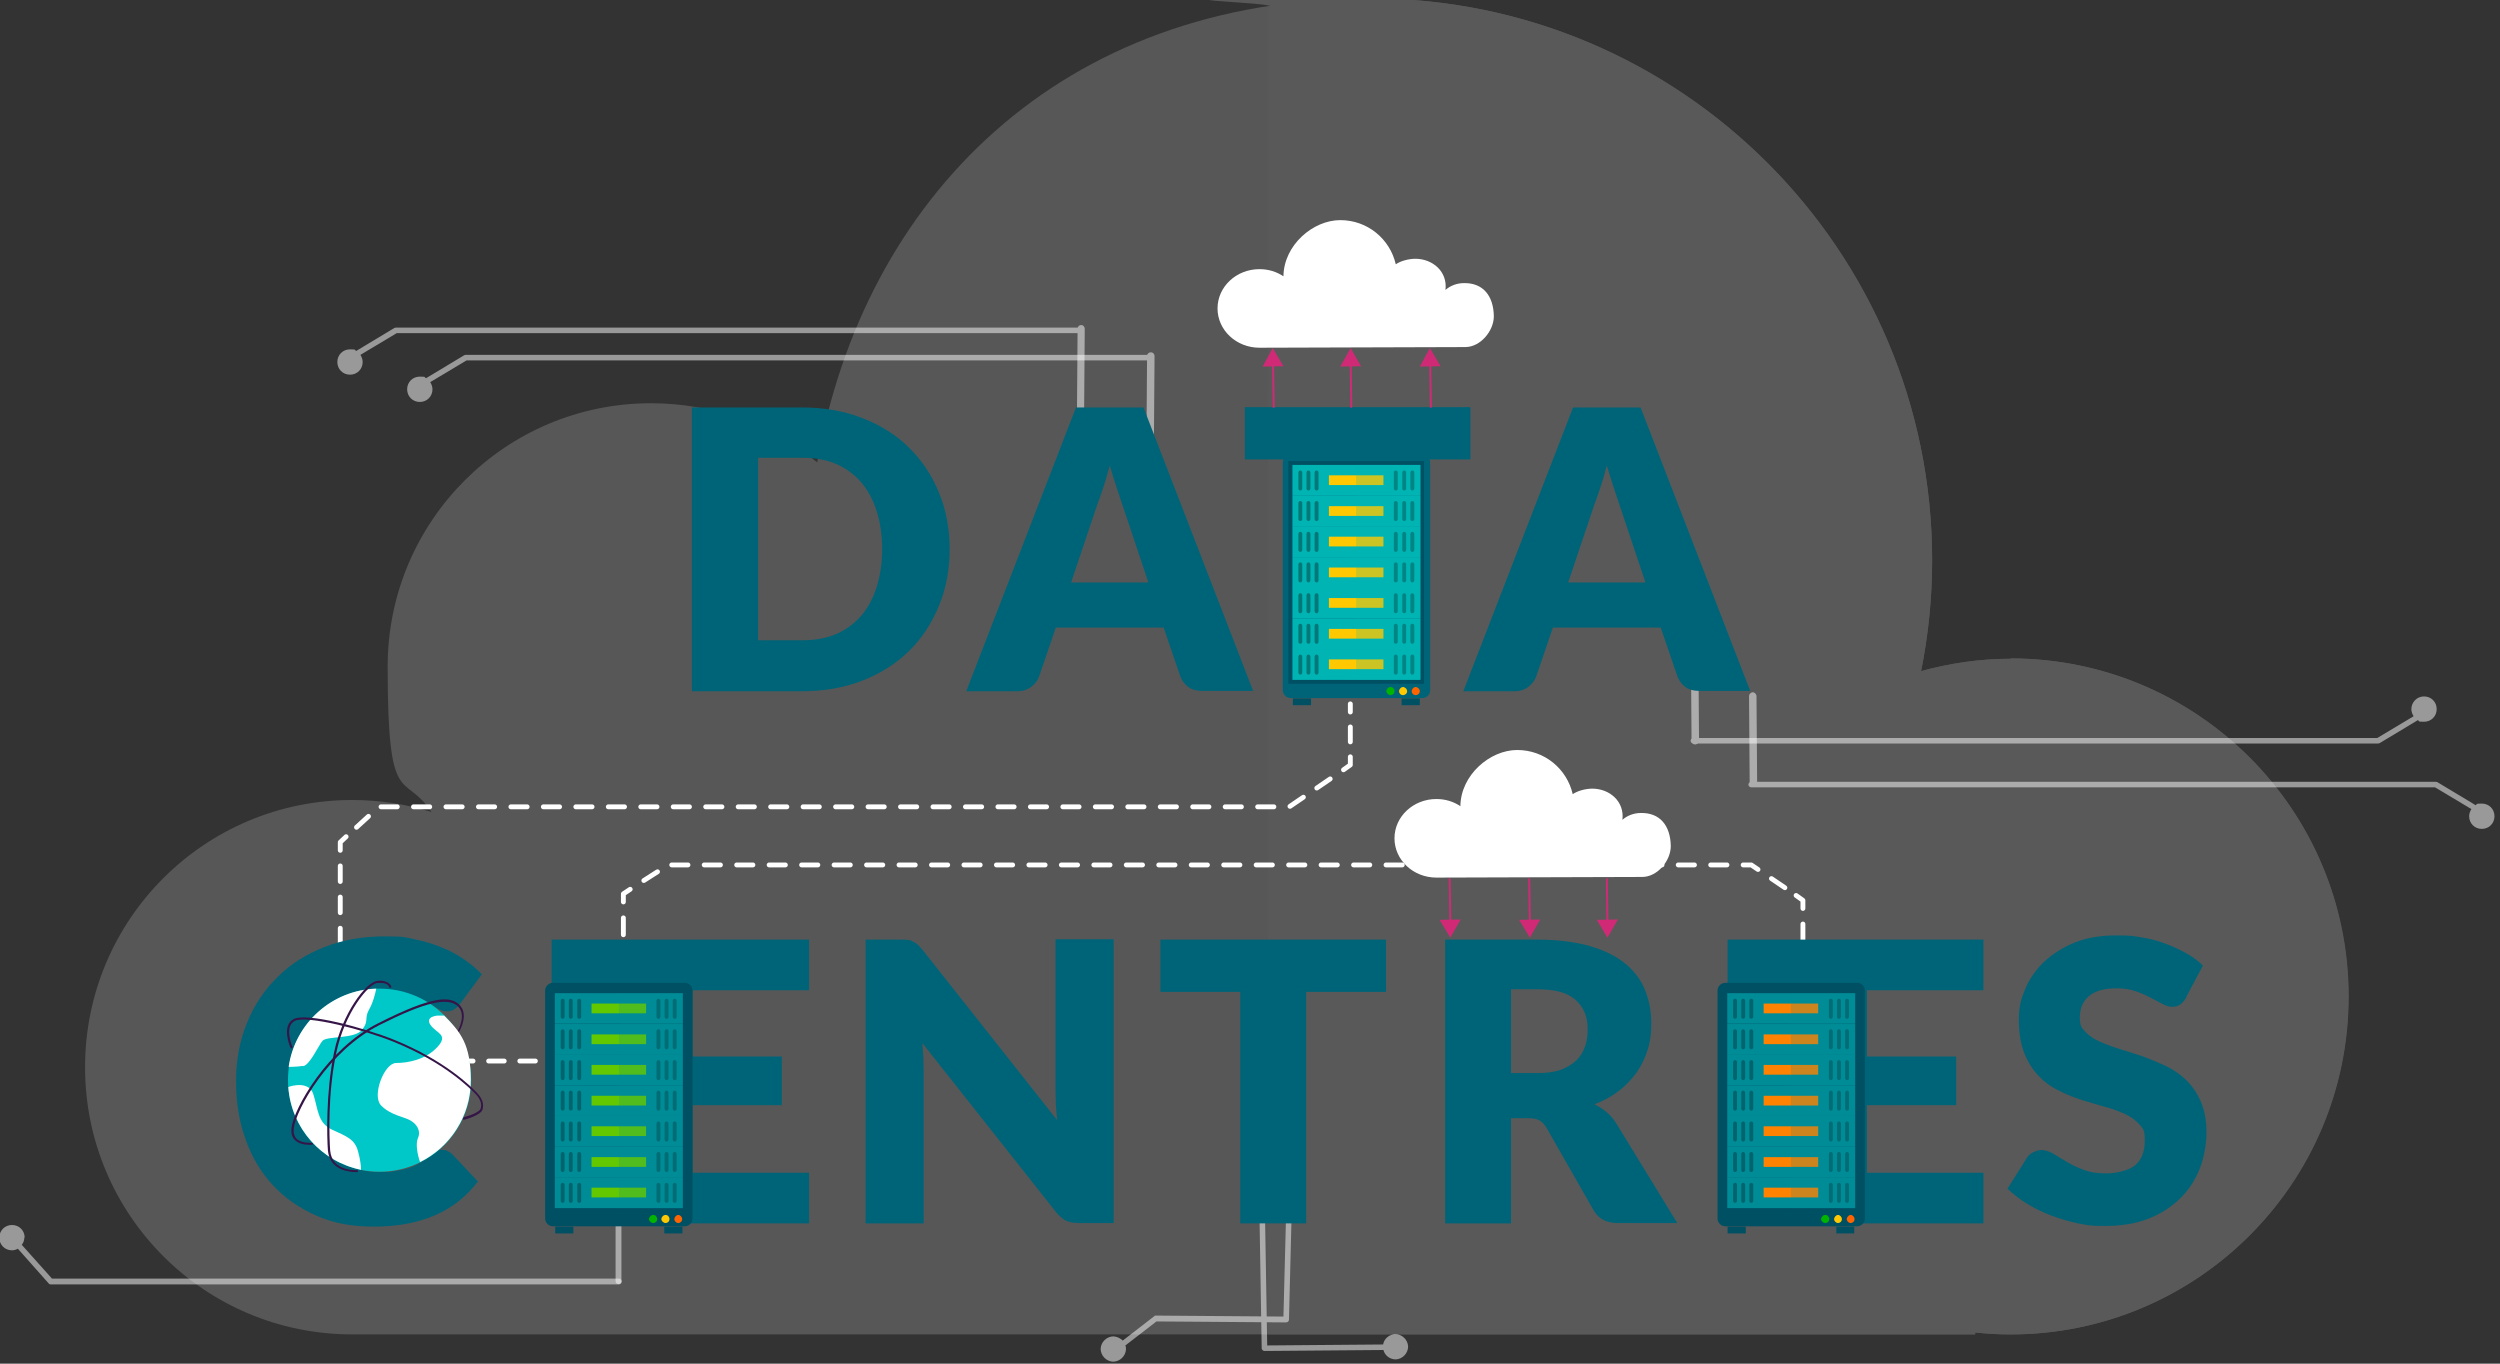 <?xml version="1.0" encoding="UTF-8"?>
<svg xmlns="http://www.w3.org/2000/svg" version="1.1" viewBox="0 0 770 420">
  <rect x="0" y="0" width="770" height="420" fill="#333333" stroke="none"/>
  <!-- Generator: Adobe Illustrator 29.3.1, SVG Export Plug-In . SVG Version: 2.1.0 Build 151)  -->
  <defs>
    <style>
      .st0 {
        stroke-dasharray: 4.6 4.6;
      }

      .st0, .st1, .st2, .st3, .st4, .st5, .st6 {
        fill: none;
        stroke: #fff;
        stroke-linecap: round;
        stroke-linejoin: round;
        stroke-width: 1.5px;
      }

      .st7, .st8 {
        mix-blend-mode: screen;
      }

      .st7, .st8, .st9 {
        opacity: .2;
      }

      .st7, .st10 {
        fill: #00b4b4;
      }

      .st11 {
        fill: #00b400;
      }

      .st12 {
        fill: #00c8c8;
      }

      .st1 {
        stroke-dasharray: 4.8 4.8;
      }

      .st13 {
        fill: #005064;
      }

      .st14 {
        fill: #e6e6e6;
      }

      .st8, .st15 {
        fill: #008c96;
      }

      .st16 {
        fill: #007878;
      }

      .st2 {
        stroke-dasharray: 5 5;
      }

      .st17 {
        fill: #ff6400;
      }

      .st18 {
        fill: #006478;
      }

      .st19 {
        isolation: isolate;
      }

      .st3 {
        stroke-dasharray: 4.8 4.8;
      }

      .st20 {
        fill: #fff;
      }

      .st21 {
        fill: #d02a76;
      }

      .st22 {
        fill: #f0f0f0;
      }

      .st23 {
        fill: #ffc800;
      }

      .st5 {
        stroke-dasharray: 5 5;
      }

      .st24 {
        opacity: .5;
      }

      .st25 {
        fill: #00646e;
      }

      .st26 {
        fill: #64c800;
      }

      .st27 {
        fill: #ff8200;
      }

      .st6 {
        stroke-dasharray: 5.2 5.2;
      }

      .st28 {
        fill: #351547;
      }
    </style>
  </defs>
  <g class="st19">
    <g id="Layer_2">
      <g class="st9">
        <path class="st14" d="M619.3,202.9c-9.6,0-18.8,1.4-27.6,3.8,2.2-11,3.4-22.4,3.4-34.1C595.1,77,517.6-.5,422-.5s-156,61.7-170.3,142.9c-14-11.4-31.8-18.2-51.2-18.2-44.8,0-81.1,36.3-81.1,81.1s5,32,13.5,44.8c-7.7-2.4-15.9-3.7-24.4-3.7-45.5,0-82.3,36.8-82.3,82.3s36.8,82.3,82.3,82.3h499.8v-.6c3.6.4,7.2.6,10.9.6,57.5,0,104.1-46.6,104.1-104.1s-46.6-104.1-104.1-104.1Z"/>
        <path class="st22" d="M619.3,202.9c-9.6,0-18.8,1.4-27.6,3.8,2.2-11,3.4-22.4,3.4-34.1C595.1,77,517.6-.5,422-.5s-21.3,1-31.5,2.9v408.6h217.9v-.6c3.6.4,7.2.6,10.9.6,57.5,0,104.1-46.6,104.1-104.1s-46.6-104.1-104.1-104.1Z"/>
      </g>
      <g>
        <g class="st24">
          <path class="st20" d="M7.5,381.1c0,.9-.3,1.7-.8,2.3l9.3,10.4h174.6c.5,0,.9.4.9.9s-.4.9-.9.9H15.6c-.2,0-.5-.1-.6-.3l-9.5-10.7c-.5.3-1.2.5-1.8.5-2.2,0-3.9-1.7-3.9-3.9s1.7-3.9,3.9-3.9,3.9,1.7,3.9,3.9Z"/>
        </g>
        <g class="st24">
          <path class="st20" d="M190.5,395.5c-.5,0-.9-.4-.9-.9v-18c0-.5.4-.9.9-.9s.9.4.9.9v18c0,.5-.4.9-.9.9Z"/>
        </g>
      </g>
      <g class="st24">
        <path class="st20" d="M520.7,228.2c0-.5.4-.9.9-.9h210.6l11.2-6.7c-.4-.6-.7-1.4-.7-2.2,0-2.1,1.7-3.9,3.9-3.9s3.9,1.7,3.9,3.9-1.7,3.9-3.9,3.9-1.3-.2-1.9-.5l-11.8,7.1c-.1,0-.3.1-.4.1h-210.9c-.5,0-.9-.4-.9-.9Z"/>
        <path class="st20" d="M522.1,229.3c-.6,0-1.1-.5-1.1-1.1l-.2-26.8c0-.6.5-1.1,1.1-1.2.6,0,1.1.5,1.2,1.1l.2,26.8c0,.6-.5,1.1-1.1,1.2h0Z"/>
      </g>
      <g class="st24">
        <path class="st20" d="M538.5,241.6c0,.5.4.9.9.9h210.6l11.2,6.7c-.4.6-.7,1.4-.7,2.2,0,2.2,1.7,3.9,3.9,3.9s3.9-1.7,3.9-3.9-1.7-3.9-3.9-3.9-1.3.2-1.9.5l-11.8-7.1c-.1,0-.3-.1-.4-.1h-210.9c-.5,0-.9.4-.9.9Z"/>
        <path class="st20" d="M540,242.3c-.6,0-1.1-.5-1.1-1.1l-.2-26.8c0-.6.5-1.1,1.1-1.2.6,0,1.1.5,1.2,1.1l.2,26.8c0,.6-.5,1.1-1.1,1.2h0Z"/>
      </g>
      <g class="st24">
        <path class="st20" d="M355.2,110.1c0,.5-.4.9-.9.9h-210.6l-11.2,6.7c.4.6.7,1.4.7,2.2,0,2.2-1.7,3.9-3.9,3.9s-3.9-1.7-3.9-3.9,1.7-3.9,3.9-3.9,1.3.2,1.9.5l11.8-7.1c.1,0,.3-.1.4-.1h210.9c.5,0,.9.4.9.9Z"/>
        <path class="st20" d="M354.2,137.6c-.6,0-1.1-.5-1.1-1.2l.2-26.8c0-.6.5-1.1,1.2-1.1.6,0,1.1.5,1.1,1.2l-.2,26.8c0,.6-.5,1.1-1.1,1.1Z"/>
      </g>
      <g class="st24">
        <path class="st20" d="M333.7,101.7c0,.5-.4.9-.9.9H122.2l-11.2,6.7c.4.6.7,1.4.7,2.2,0,2.2-1.7,3.9-3.9,3.9s-3.9-1.7-3.9-3.9,1.7-3.9,3.9-3.9,1.3.2,1.9.5l11.8-7.1c.1,0,.3-.1.4-.1h210.9c.5,0,.9.4.9.9Z"/>
        <path class="st20" d="M332.8,129.2c-.6,0-1.1-.5-1.1-1.2l.2-26.8c0-.6.5-1.1,1.1-1.1.6,0,1.1.5,1.1,1.2l-.2,26.8c0,.6-.5,1.1-1.1,1.1Z"/>
      </g>
      <g class="st24">
        <path class="st20" d="M388.6,366.3s0,0,0,0c.5,0,.8.4.9.8l.8,47.3,35.7-.3c.3-1.8,1.9-3.1,3.7-3.2,2.1,0,3.9,1.7,4,3.8,0,2.1-1.7,3.9-3.8,4-1.8,0-3.4-1.2-3.8-2.9l-36.6.3c-.5,0-.9-.4-.9-.8l-.8-48.1c0-.5.4-.9.8-.9Z"/>
        <path class="st20" d="M396.1,407.3c.5,0,.9-.4.9-.8l.8-31.7c0-.5-.4-.9-.8-.9,0,0,0,0,0,0-.5,0-.8.4-.9.8l-.8,30.8-39.3-.3c-.2,0-.4,0-.5.2l-9.7,7.5c-.7-.7-1.7-1.2-2.8-1.3-2.1,0-3.9,1.7-4,3.8,0,2.1,1.7,3.9,3.8,4,2.1,0,3.9-1.7,4-3.8,0-.4,0-.8-.2-1.2l9.6-7.4,39.8.3Z"/>
      </g>
      <g>
        <line class="st4" x1="415.9" y1="216.8" x2="415.9" y2="219.3"/>
        <line class="st0" x1="415.9" y1="223.9" x2="415.9" y2="230.8"/>
        <polyline class="st4" points="415.9 233.1 415.9 235.6 413.8 237.1"/>
        <polyline class="st5" points="409.7 239.9 397.1 248.5 116.7 248.5 108.5 256"/>
        <polyline class="st4" points="106.6 257.7 104.8 259.4 104.8 261.9"/>
        <line class="st3" x1="104.8" y1="266.7" x2="104.8" y2="321.9"/>
        <polyline class="st4" points="104.8 324.3 104.8 326.8 107.3 326.8"/>
        <line class="st1" x1="112.1" y1="326.8" x2="187.1" y2="326.8"/>
        <polyline class="st4" points="189.5 326.8 192 326.8 192 324.3"/>
        <line class="st6" x1="192" y1="319.1" x2="192" y2="280.4"/>
        <polyline class="st4" points="192 277.8 192 275.3 194.1 273.9"/>
        <polyline class="st2" points="198.3 271.2 205.8 266.4 539.4 266.4 551.2 274.4"/>
        <polyline class="st4" points="553.2 275.8 555.3 277.3 555.3 279.8"/>
        <line class="st3" x1="555.3" y1="284.6" x2="555.3" y2="339.7"/>
        <line class="st4" x1="555.3" y1="342.1" x2="555.3" y2="344.6"/>
      </g>
      <g>
        <g>
          <g>
            <path class="st18" d="M136.4,354.2c.5,0,1,0,1.4.3.5.2.9.5,1.4.9l8,8.5c-3.5,4.6-7.9,8.1-13.2,10.4-5.3,2.3-11.6,3.5-18.8,3.5s-12.6-1.1-17.8-3.4-9.7-5.4-13.4-9.4c-3.7-4-6.5-8.7-8.4-14.2-2-5.5-2.9-11.4-2.9-17.8s1.1-12.5,3.4-18c2.2-5.5,5.4-10.2,9.4-14.1,4-4,8.8-7,14.4-9.2,5.6-2.2,11.8-3.3,18.5-3.3s6.4.3,9.3.9c2.9.6,5.6,1.4,8.1,2.4,2.5,1,4.8,2.2,7,3.7,2.1,1.4,4,3,5.6,4.7l-6.8,9.2c-.4.6-1,1.1-1.6,1.5-.6.5-1.4.7-2.5.7s-1.4-.2-2-.5c-.6-.3-1.3-.7-2-1.2-.7-.5-1.5-1-2.4-1.5s-1.9-1-3.1-1.5c-1.2-.5-2.6-.8-4.1-1.2-1.6-.3-3.4-.5-5.6-.5-3.7,0-7,.7-10.1,1.9-3,1.3-5.7,3.2-7.8,5.6-2.2,2.4-3.9,5.4-5.1,8.8-1.2,3.4-1.8,7.3-1.8,11.6s.6,8.5,1.8,11.9c1.2,3.5,2.9,6.4,5,8.8,2.1,2.4,4.5,4.2,7.3,5.4,2.8,1.2,5.8,1.9,9,1.9s3.5,0,5-.3c1.5-.2,2.9-.5,4.2-.9,1.3-.4,2.5-1,3.7-1.7,1.2-.7,2.4-1.6,3.6-2.6.5-.4,1-.7,1.6-1,.6-.3,1.1-.4,1.7-.4Z"/>
            <path class="st18" d="M279.6,289.5c.6,0,1.1.2,1.6.5.5.2.9.5,1.4.9.4.4.9.9,1.5,1.6l41.5,52.5c-.2-1.7-.3-3.3-.4-4.9,0-1.6-.1-3.1-.1-4.5v-46.3h17.9v87.4h-10.6c-1.6,0-2.9-.2-4-.7-1.1-.5-2.1-1.4-3.1-2.6l-41.2-52.1c.1,1.5.2,3,.3,4.5,0,1.5.1,2.8.1,4.1v46.9h-17.9v-87.4h10.7c.9,0,1.6,0,2.2.1Z"/>
            <path class="st18" d="M426.9,289.4v16.1h-24.6v71.3h-20.3v-71.3h-24.6v-16.1h69.5Z"/>
            <path class="st18" d="M465.4,344.5v32.3h-20.3v-87.4h28.4c6.3,0,11.7.7,16.2,2s8.1,3.1,10.9,5.4c2.8,2.3,4.9,5.1,6.1,8.2,1.3,3.2,1.9,6.6,1.9,10.3s-.4,5.5-1.1,8c-.8,2.5-1.9,4.9-3.4,7s-3.3,4-5.5,5.7c-2.2,1.7-4.7,3.1-7.5,4.1,1.4.7,2.6,1.5,3.8,2.5,1.2,1,2.2,2.2,3.1,3.7l18.6,30.4h-18.4c-3.4,0-5.8-1.3-7.3-3.8l-14.5-25.4c-.6-1.1-1.4-1.9-2.2-2.4-.9-.5-2.1-.7-3.6-.7h-5.2ZM465.4,330.5h8.2c2.8,0,5.1-.3,7.1-1,1.9-.7,3.5-1.7,4.8-2.9s2.1-2.7,2.7-4.3c.6-1.7.8-3.5.8-5.4,0-3.8-1.3-6.8-3.8-9-2.5-2.2-6.4-3.2-11.6-3.2h-8.2v25.9Z"/>
            <path class="st18" d="M673.4,307.2c-.6,1-1.2,1.7-1.9,2.2s-1.5.7-2.5.7-1.9-.3-3-.9c-1.1-.6-2.3-1.2-3.6-1.9-1.3-.7-2.9-1.4-4.6-2-1.7-.6-3.7-.9-5.9-.9-3.8,0-6.6.8-8.5,2.4-1.9,1.6-2.8,3.8-2.8,6.6s.6,3.2,1.7,4.4c1.1,1.2,2.6,2.2,4.4,3,1.8.8,3.9,1.6,6.2,2.3,2.3.7,4.7,1.5,7.2,2.3,2.4.9,4.8,1.9,7.2,3,2.3,1.2,4.4,2.6,6.2,4.4,1.8,1.8,3.3,4,4.4,6.6,1.1,2.6,1.7,5.7,1.7,9.3s-.7,7.8-2.1,11.3-3.4,6.6-6.1,9.2-5.9,4.7-9.8,6.2c-3.9,1.5-8.3,2.2-13.3,2.2s-5.5-.3-8.3-.8c-2.8-.6-5.5-1.4-8.2-2.4-2.6-1-5.1-2.2-7.4-3.6-2.3-1.4-4.3-3-6.1-4.7l6-9.5c.4-.7,1.1-1.3,1.9-1.7.8-.4,1.7-.7,2.6-.7s2.4.4,3.6,1.1c1.2.8,2.6,1.6,4.1,2.5,1.5.9,3.3,1.8,5.3,2.5,2,.8,4.4,1.1,7.1,1.1s6.5-.8,8.6-2.4c2-1.6,3.1-4.2,3.1-7.7s-.6-3.7-1.7-5c-1.1-1.3-2.6-2.3-4.4-3.2-1.8-.8-3.9-1.6-6.2-2.2-2.3-.6-4.7-1.4-7.1-2.1-2.4-.8-4.8-1.7-7.1-2.9-2.3-1.1-4.4-2.6-6.2-4.5-1.8-1.9-3.3-4.2-4.4-7-1.1-2.8-1.7-6.2-1.7-10.3s.7-6.5,2-9.6c1.3-3.1,3.3-5.9,5.8-8.3,2.6-2.4,5.7-4.4,9.4-5.9,3.7-1.5,8-2.2,12.8-2.2s5.3.2,7.8.6c2.5.4,5,1,7.2,1.9,2.3.8,4.4,1.8,6.4,2.9,2,1.1,3.8,2.4,5.3,3.9l-5,9.4Z"/>
            <g>
              <path class="st18" d="M610.9,289.4v15.6h-35.9v20.4h27.5v15h-27.5v20.8h35.9v15.6h-78.8v-87.4h78.8Z"/>
              <g>
                <g>
                  <path class="st13" d="M531.4,302.7h40.6c1.3,0,2.4,1.1,2.4,2.4v70.2c0,1.3-1.1,2.4-2.4,2.4h-40.6c-1.3,0-2.4-1.1-2.4-2.4v-70.2c0-1.3,1.1-2.4,2.4-2.4Z"/>
                  <path class="st13" d="M571.3,305.9v66.2h-39.4v-66.2h39.4ZM572.5,304.7h-41.8v68.6h41.8v-68.6h0Z"/>
                  <g>
                    <rect class="st15" x="532" y="305.9" width="39.4" height="9.4"/>
                    <rect class="st27" x="543.2" y="309.1" width="16.8" height="3"/>
                    <g>
                      <path class="st25" d="M534.4,313.8c-.3,0-.6-.3-.6-.6v-5c0-.3.3-.6.6-.6s.6.3.6.6v5c0,.3-.3.6-.6.6Z"/>
                      <path class="st25" d="M536.9,313.8c-.3,0-.6-.3-.6-.6v-5c0-.3.3-.6.6-.6s.6.3.6.6v5c0,.3-.3.6-.6.6Z"/>
                      <path class="st25" d="M539.4,313.8c-.3,0-.6-.3-.6-.6v-5c0-.3.3-.6.6-.6s.6.3.6.6v5c0,.3-.3.6-.6.6Z"/>
                    </g>
                    <g>
                      <path class="st25" d="M563.9,313.8c-.3,0-.6-.3-.6-.6v-5c0-.3.3-.6.6-.6s.6.3.6.6v5c0,.3-.3.6-.6.6Z"/>
                      <path class="st25" d="M566.4,313.8c-.3,0-.6-.3-.6-.6v-5c0-.3.3-.6.6-.6s.6.3.6.6v5c0,.3-.3.6-.6.6Z"/>
                      <path class="st25" d="M568.9,313.8c-.3,0-.6-.3-.6-.6v-5c0-.3.3-.6.6-.6s.6.3.6.6v5c0,.3-.3.6-.6.6Z"/>
                    </g>
                  </g>
                  <path class="st17" d="M571.2,375.5c0,.7-.6,1.2-1.2,1.2s-1.2-.6-1.2-1.2.6-1.3,1.2-1.3,1.2.6,1.2,1.3Z"/>
                  <path class="st11" d="M563.4,375.5c0,.7-.6,1.2-1.2,1.2s-1.3-.6-1.3-1.2.6-1.3,1.3-1.3,1.2.6,1.2,1.3Z"/>
                  <path class="st23" d="M567.3,375.5c0,.7-.6,1.2-1.2,1.2s-1.2-.6-1.2-1.2.6-1.3,1.2-1.3,1.2.6,1.2,1.3Z"/>
                  <g>
                    <rect class="st15" x="532" y="315.4" width="39.4" height="9.5"/>
                    <rect class="st27" x="543.2" y="318.6" width="16.8" height="3"/>
                    <g>
                      <path class="st25" d="M534.4,323.2c-.3,0-.6-.3-.6-.6v-5c0-.3.3-.6.6-.6s.6.3.6.6v5c0,.3-.3.6-.6.6Z"/>
                      <path class="st25" d="M536.9,323.2c-.3,0-.6-.3-.6-.6v-5c0-.3.3-.6.6-.6s.6.3.6.6v5c0,.3-.3.6-.6.6Z"/>
                      <path class="st25" d="M539.4,323.2c-.3,0-.6-.3-.6-.6v-5c0-.3.3-.6.6-.6s.6.3.6.6v5c0,.3-.3.6-.6.6Z"/>
                    </g>
                    <g>
                      <path class="st25" d="M563.9,323.2c-.3,0-.6-.3-.6-.6v-5c0-.3.3-.6.6-.6s.6.3.6.6v5c0,.3-.3.6-.6.6Z"/>
                      <path class="st25" d="M566.4,323.2c-.3,0-.6-.3-.6-.6v-5c0-.3.3-.6.6-.6s.6.3.6.6v5c0,.3-.3.6-.6.6Z"/>
                      <path class="st25" d="M568.9,323.2c-.3,0-.6-.3-.6-.6v-5c0-.3.3-.6.6-.6s.6.3.6.6v5c0,.3-.3.6-.6.6Z"/>
                    </g>
                  </g>
                  <g>
                    <rect class="st15" x="532" y="324.8" width="39.4" height="9.5"/>
                    <rect class="st27" x="543.2" y="328" width="16.8" height="3"/>
                    <g>
                      <path class="st25" d="M534.4,332.7c-.3,0-.6-.3-.6-.6v-5c0-.3.3-.6.6-.6s.6.3.6.6v5c0,.3-.3.6-.6.6Z"/>
                      <path class="st25" d="M536.9,332.7c-.3,0-.6-.3-.6-.6v-5c0-.3.3-.6.6-.6s.6.3.6.6v5c0,.3-.3.6-.6.6Z"/>
                      <path class="st25" d="M539.4,332.7c-.3,0-.6-.3-.6-.6v-5c0-.3.3-.6.6-.6s.6.3.6.6v5c0,.3-.3.6-.6.6Z"/>
                    </g>
                    <g>
                      <path class="st25" d="M563.9,332.7c-.3,0-.6-.3-.6-.6v-5c0-.3.3-.6.6-.6s.6.3.6.6v5c0,.3-.3.6-.6.6Z"/>
                      <path class="st25" d="M566.4,332.7c-.3,0-.6-.3-.6-.6v-5c0-.3.3-.6.6-.6s.6.3.6.6v5c0,.3-.3.6-.6.6Z"/>
                      <path class="st25" d="M568.9,332.7c-.3,0-.6-.3-.6-.6v-5c0-.3.3-.6.6-.6s.6.3.6.6v5c0,.3-.3.6-.6.6Z"/>
                    </g>
                  </g>
                  <g>
                    <rect class="st15" x="532" y="334.3" width="39.4" height="9.4"/>
                    <rect class="st27" x="543.2" y="337.5" width="16.8" height="3"/>
                    <g>
                      <path class="st25" d="M534.4,342.1c-.3,0-.6-.3-.6-.6v-5c0-.3.3-.6.6-.6s.6.3.6.6v5c0,.3-.3.6-.6.6Z"/>
                      <path class="st25" d="M536.9,342.1c-.3,0-.6-.3-.6-.6v-5c0-.3.3-.6.6-.6s.6.3.6.6v5c0,.3-.3.6-.6.6Z"/>
                      <path class="st25" d="M539.4,342.1c-.3,0-.6-.3-.6-.6v-5c0-.3.3-.6.6-.6s.6.3.6.6v5c0,.3-.3.6-.6.6Z"/>
                    </g>
                    <g>
                      <path class="st25" d="M563.9,342.1c-.3,0-.6-.3-.6-.6v-5c0-.3.3-.6.6-.6s.6.3.6.6v5c0,.3-.3.6-.6.6Z"/>
                      <path class="st25" d="M566.4,342.1c-.3,0-.6-.3-.6-.6v-5c0-.3.3-.6.6-.6s.6.3.6.6v5c0,.3-.3.6-.6.6Z"/>
                      <path class="st25" d="M568.9,342.1c-.3,0-.6-.3-.6-.6v-5c0-.3.3-.6.6-.6s.6.3.6.6v5c0,.3-.3.6-.6.6Z"/>
                    </g>
                  </g>
                  <g>
                    <rect class="st15" x="532" y="343.7" width="39.4" height="9.5"/>
                    <rect class="st27" x="543.2" y="346.9" width="16.8" height="3"/>
                    <g>
                      <path class="st25" d="M534.4,351.6c-.3,0-.6-.3-.6-.6v-5c0-.3.3-.6.6-.6s.6.3.6.6v5c0,.3-.3.6-.6.6Z"/>
                      <path class="st25" d="M536.9,351.6c-.3,0-.6-.3-.6-.6v-5c0-.3.3-.6.6-.6s.6.3.6.6v5c0,.3-.3.6-.6.6Z"/>
                      <path class="st25" d="M539.4,351.6c-.3,0-.6-.3-.6-.6v-5c0-.3.3-.6.6-.6s.6.3.6.6v5c0,.3-.3.6-.6.6Z"/>
                    </g>
                    <g>
                      <path class="st25" d="M563.9,351.6c-.3,0-.6-.3-.6-.6v-5c0-.3.3-.6.6-.6s.6.3.6.6v5c0,.3-.3.6-.6.6Z"/>
                      <path class="st25" d="M566.4,351.6c-.3,0-.6-.3-.6-.6v-5c0-.3.3-.6.6-.6s.6.3.6.6v5c0,.3-.3.6-.6.6Z"/>
                      <path class="st25" d="M568.9,351.6c-.3,0-.6-.3-.6-.6v-5c0-.3.3-.6.6-.6s.6.3.6.6v5c0,.3-.3.6-.6.6Z"/>
                    </g>
                  </g>
                  <g>
                    <rect class="st15" x="532" y="353.2" width="39.4" height="9.5"/>
                    <rect class="st27" x="543.2" y="356.4" width="16.8" height="3"/>
                    <g>
                      <path class="st25" d="M534.4,361c-.3,0-.6-.3-.6-.6v-5c0-.3.3-.6.6-.6s.6.3.6.6v5c0,.3-.3.6-.6.6Z"/>
                      <path class="st25" d="M536.9,361c-.3,0-.6-.3-.6-.6v-5c0-.3.3-.6.6-.6s.6.3.6.6v5c0,.3-.3.6-.6.6Z"/>
                      <path class="st25" d="M539.4,361c-.3,0-.6-.3-.6-.6v-5c0-.3.3-.6.6-.6s.6.3.6.6v5c0,.3-.3.6-.6.6Z"/>
                    </g>
                    <g>
                      <path class="st25" d="M563.9,361c-.3,0-.6-.3-.6-.6v-5c0-.3.3-.6.6-.6s.6.3.6.6v5c0,.3-.3.6-.6.6Z"/>
                      <path class="st25" d="M566.4,361c-.3,0-.6-.3-.6-.6v-5c0-.3.3-.6.6-.6s.6.3.6.6v5c0,.3-.3.6-.6.6Z"/>
                      <path class="st25" d="M568.9,361c-.3,0-.6-.3-.6-.6v-5c0-.3.3-.6.6-.6s.6.3.6.6v5c0,.3-.3.6-.6.6Z"/>
                    </g>
                  </g>
                  <g>
                    <rect class="st15" x="532" y="362.6" width="39.4" height="9.5"/>
                    <rect class="st27" x="543.2" y="365.8" width="16.8" height="3"/>
                    <g>
                      <path class="st25" d="M534.4,370.5c-.3,0-.6-.3-.6-.6v-5c0-.3.3-.6.6-.6s.6.3.6.6v5c0,.3-.3.6-.6.6Z"/>
                      <path class="st25" d="M536.9,370.5c-.3,0-.6-.3-.6-.6v-5c0-.3.3-.6.6-.6s.6.3.6.6v5c0,.3-.3.6-.6.6Z"/>
                      <path class="st25" d="M539.4,370.5c-.3,0-.6-.3-.6-.6v-5c0-.3.3-.6.6-.6s.6.3.6.6v5c0,.3-.3.6-.6.6Z"/>
                    </g>
                    <g>
                      <path class="st25" d="M563.9,370.5c-.3,0-.6-.3-.6-.6v-5c0-.3.3-.6.6-.6s.6.3.6.6v5c0,.3-.3.6-.6.6Z"/>
                      <path class="st25" d="M566.4,370.5c-.3,0-.6-.3-.6-.6v-5c0-.3.3-.6.6-.6s.6.3.6.6v5c0,.3-.3.6-.6.6Z"/>
                      <path class="st25" d="M568.9,370.5c-.3,0-.6-.3-.6-.6v-5c0-.3.3-.6.6-.6s.6.3.6.6v5c0,.3-.3.6-.6.6Z"/>
                    </g>
                  </g>
                  <rect class="st8" x="551.6" y="305.9" width="19.7" height="66.2"/>
                </g>
                <rect class="st13" x="532.1" y="377.8" width="5.6" height="2.1"/>
                <rect class="st13" x="565.6" y="377.8" width="5.5" height="2.1"/>
              </g>
            </g>
            <g>
              <path class="st18" d="M249.2,289.4v15.6h-35.9v20.4h27.5v15h-27.5v20.8h35.9v15.6h-79.3v-87.4h79.3Z"/>
              <g>
                <g>
                  <path class="st13" d="M170.3,302.7h40.6c1.3,0,2.4,1.1,2.4,2.4v70.2c0,1.3-1.1,2.4-2.4,2.4h-40.6c-1.3,0-2.4-1.1-2.4-2.4v-70.2c0-1.3,1.1-2.4,2.4-2.4Z"/>
                  <path class="st13" d="M210.2,305.9v66.2h-39.4v-66.2h39.4ZM211.5,304.7h-41.8v68.6h41.8v-68.6h0Z"/>
                  <g>
                    <rect class="st15" x="170.9" y="305.9" width="39.4" height="9.4"/>
                    <rect class="st26" x="182.2" y="309.1" width="16.8" height="3"/>
                    <g>
                      <path class="st25" d="M173.3,313.8c-.3,0-.6-.3-.6-.6v-5c0-.3.3-.6.6-.6s.6.3.6.6v5c0,.3-.3.6-.6.6Z"/>
                      <path class="st25" d="M175.8,313.8c-.3,0-.6-.3-.6-.6v-5c0-.3.3-.6.6-.6s.6.3.6.6v5c0,.3-.3.6-.6.6Z"/>
                      <path class="st25" d="M178.4,313.8c-.3,0-.6-.3-.6-.6v-5c0-.3.3-.6.6-.6s.6.3.6.6v5c0,.3-.3.6-.6.6Z"/>
                    </g>
                    <g>
                      <path class="st25" d="M202.8,313.8c-.3,0-.6-.3-.6-.6v-5c0-.3.3-.6.6-.6s.6.3.6.6v5c0,.3-.3.6-.6.6Z"/>
                      <path class="st25" d="M205.3,313.8c-.3,0-.6-.3-.6-.6v-5c0-.3.3-.6.6-.6s.6.3.6.6v5c0,.3-.3.6-.6.6Z"/>
                      <path class="st25" d="M207.8,313.8c-.3,0-.6-.3-.6-.6v-5c0-.3.3-.6.6-.6s.6.3.6.6v5c0,.3-.3.6-.6.6Z"/>
                    </g>
                  </g>
                  <path class="st17" d="M210.1,375.5c0,.7-.6,1.2-1.2,1.2s-1.2-.6-1.2-1.2.6-1.3,1.2-1.3,1.2.6,1.2,1.3Z"/>
                  <path class="st11" d="M202.4,375.5c0,.7-.6,1.2-1.2,1.2s-1.3-.6-1.3-1.2.6-1.3,1.3-1.3,1.2.6,1.2,1.3Z"/>
                  <path class="st23" d="M206.2,375.5c0,.7-.6,1.2-1.2,1.2s-1.3-.6-1.3-1.2.6-1.3,1.3-1.3,1.2.6,1.2,1.3Z"/>
                  <g>
                    <rect class="st15" x="170.9" y="315.4" width="39.4" height="9.5"/>
                    <rect class="st26" x="182.2" y="318.6" width="16.8" height="3"/>
                    <g>
                      <path class="st25" d="M173.3,323.2c-.3,0-.6-.3-.6-.6v-5c0-.3.3-.6.6-.6s.6.3.6.6v5c0,.3-.3.6-.6.6Z"/>
                      <path class="st25" d="M175.8,323.2c-.3,0-.6-.3-.6-.6v-5c0-.3.3-.6.6-.6s.6.3.6.6v5c0,.3-.3.6-.6.6Z"/>
                      <path class="st25" d="M178.4,323.2c-.3,0-.6-.3-.6-.6v-5c0-.3.3-.6.6-.6s.6.3.6.6v5c0,.3-.3.6-.6.6Z"/>
                    </g>
                    <g>
                      <path class="st25" d="M202.8,323.2c-.3,0-.6-.3-.6-.6v-5c0-.3.3-.6.6-.6s.6.3.6.6v5c0,.3-.3.6-.6.6Z"/>
                      <path class="st25" d="M205.3,323.2c-.3,0-.6-.3-.6-.6v-5c0-.3.3-.6.6-.6s.6.3.6.6v5c0,.3-.3.6-.6.6Z"/>
                      <path class="st25" d="M207.8,323.2c-.3,0-.6-.3-.6-.6v-5c0-.3.3-.6.6-.6s.6.3.6.6v5c0,.3-.3.6-.6.6Z"/>
                    </g>
                  </g>
                  <g>
                    <rect class="st15" x="170.9" y="324.8" width="39.4" height="9.5"/>
                    <rect class="st26" x="182.2" y="328" width="16.8" height="3"/>
                    <g>
                      <path class="st25" d="M173.3,332.7c-.3,0-.6-.3-.6-.6v-5c0-.3.3-.6.6-.6s.6.3.6.6v5c0,.3-.3.6-.6.6Z"/>
                      <path class="st25" d="M175.8,332.7c-.3,0-.6-.3-.6-.6v-5c0-.3.3-.6.6-.6s.6.3.6.6v5c0,.3-.3.6-.6.6Z"/>
                      <path class="st25" d="M178.4,332.7c-.3,0-.6-.3-.6-.6v-5c0-.3.3-.6.6-.6s.6.3.6.6v5c0,.3-.3.6-.6.6Z"/>
                    </g>
                    <g>
                      <path class="st25" d="M202.8,332.7c-.3,0-.6-.3-.6-.6v-5c0-.3.3-.6.6-.6s.6.3.6.6v5c0,.3-.3.6-.6.6Z"/>
                      <path class="st25" d="M205.3,332.7c-.3,0-.6-.3-.6-.6v-5c0-.3.3-.6.6-.6s.6.3.6.6v5c0,.3-.3.6-.6.6Z"/>
                      <path class="st25" d="M207.8,332.7c-.3,0-.6-.3-.6-.6v-5c0-.3.3-.6.6-.6s.6.3.6.6v5c0,.3-.3.6-.6.6Z"/>
                    </g>
                  </g>
                  <g>
                    <rect class="st15" x="170.9" y="334.3" width="39.4" height="9.4"/>
                    <rect class="st26" x="182.2" y="337.5" width="16.8" height="3"/>
                    <g>
                      <path class="st25" d="M173.3,342.1c-.3,0-.6-.3-.6-.6v-5c0-.3.3-.6.6-.6s.6.3.6.6v5c0,.3-.3.6-.6.6Z"/>
                      <path class="st25" d="M175.8,342.1c-.3,0-.6-.3-.6-.6v-5c0-.3.3-.6.6-.6s.6.3.6.6v5c0,.3-.3.6-.6.6Z"/>
                      <path class="st25" d="M178.4,342.1c-.3,0-.6-.3-.6-.6v-5c0-.3.3-.6.6-.6s.6.3.6.6v5c0,.3-.3.6-.6.6Z"/>
                    </g>
                    <g>
                      <path class="st25" d="M202.8,342.1c-.3,0-.6-.3-.6-.6v-5c0-.3.3-.6.6-.6s.6.3.6.6v5c0,.3-.3.6-.6.6Z"/>
                      <path class="st25" d="M205.3,342.1c-.3,0-.6-.3-.6-.6v-5c0-.3.3-.6.6-.6s.6.3.6.6v5c0,.3-.3.6-.6.6Z"/>
                      <path class="st25" d="M207.8,342.1c-.3,0-.6-.3-.6-.6v-5c0-.3.3-.6.6-.6s.6.3.6.6v5c0,.3-.3.6-.6.6Z"/>
                    </g>
                  </g>
                  <g>
                    <rect class="st15" x="170.9" y="343.7" width="39.4" height="9.5"/>
                    <rect class="st26" x="182.2" y="346.9" width="16.8" height="3"/>
                    <g>
                      <path class="st25" d="M173.3,351.6c-.3,0-.6-.3-.6-.6v-5c0-.3.3-.6.6-.6s.6.3.6.6v5c0,.3-.3.6-.6.6Z"/>
                      <path class="st25" d="M175.8,351.6c-.3,0-.6-.3-.6-.6v-5c0-.3.3-.6.6-.6s.6.3.6.6v5c0,.3-.3.6-.6.6Z"/>
                      <path class="st25" d="M178.4,351.6c-.3,0-.6-.3-.6-.6v-5c0-.3.3-.6.6-.6s.6.3.6.6v5c0,.3-.3.6-.6.6Z"/>
                    </g>
                    <g>
                      <path class="st25" d="M202.8,351.6c-.3,0-.6-.3-.6-.6v-5c0-.3.3-.6.6-.6s.6.3.6.6v5c0,.3-.3.6-.6.6Z"/>
                      <path class="st25" d="M205.3,351.6c-.3,0-.6-.3-.6-.6v-5c0-.3.3-.6.6-.6s.6.3.6.6v5c0,.3-.3.6-.6.6Z"/>
                      <path class="st25" d="M207.8,351.6c-.3,0-.6-.3-.6-.6v-5c0-.3.3-.6.6-.6s.6.3.6.6v5c0,.3-.3.6-.6.6Z"/>
                    </g>
                  </g>
                  <g>
                    <rect class="st15" x="170.9" y="353.2" width="39.4" height="9.5"/>
                    <rect class="st26" x="182.2" y="356.4" width="16.8" height="3"/>
                    <g>
                      <path class="st25" d="M173.3,361c-.3,0-.6-.3-.6-.6v-5c0-.3.3-.6.6-.6s.6.3.6.6v5c0,.3-.3.6-.6.6Z"/>
                      <path class="st25" d="M175.8,361c-.3,0-.6-.3-.6-.6v-5c0-.3.3-.6.6-.6s.6.3.6.6v5c0,.3-.3.6-.6.6Z"/>
                      <path class="st25" d="M178.4,361c-.3,0-.6-.3-.6-.6v-5c0-.3.3-.6.6-.6s.6.3.6.6v5c0,.3-.3.6-.6.6Z"/>
                    </g>
                    <g>
                      <path class="st25" d="M202.8,361c-.3,0-.6-.3-.6-.6v-5c0-.3.3-.6.6-.6s.6.3.6.6v5c0,.3-.3.6-.6.6Z"/>
                      <path class="st25" d="M205.3,361c-.3,0-.6-.3-.6-.6v-5c0-.3.3-.6.6-.6s.6.3.6.6v5c0,.3-.3.6-.6.6Z"/>
                      <path class="st25" d="M207.8,361c-.3,0-.6-.3-.6-.6v-5c0-.3.3-.6.6-.6s.6.3.6.6v5c0,.3-.3.6-.6.6Z"/>
                    </g>
                  </g>
                  <g>
                    <rect class="st15" x="170.9" y="362.6" width="39.4" height="9.5"/>
                    <rect class="st26" x="182.2" y="365.8" width="16.8" height="3"/>
                    <g>
                      <path class="st25" d="M173.3,370.5c-.3,0-.6-.3-.6-.6v-5c0-.3.3-.6.6-.6s.6.3.6.6v5c0,.3-.3.6-.6.6Z"/>
                      <path class="st25" d="M175.8,370.5c-.3,0-.6-.3-.6-.6v-5c0-.3.3-.6.6-.6s.6.3.6.6v5c0,.3-.3.6-.6.6Z"/>
                      <path class="st25" d="M178.4,370.5c-.3,0-.6-.3-.6-.6v-5c0-.3.3-.6.6-.6s.6.3.6.6v5c0,.3-.3.6-.6.6Z"/>
                    </g>
                    <g>
                      <path class="st25" d="M202.8,370.5c-.3,0-.6-.3-.6-.6v-5c0-.3.3-.6.6-.6s.6.3.6.6v5c0,.3-.3.6-.6.6Z"/>
                      <path class="st25" d="M205.3,370.5c-.3,0-.6-.3-.6-.6v-5c0-.3.3-.6.6-.6s.6.3.6.6v5c0,.3-.3.6-.6.6Z"/>
                      <path class="st25" d="M207.8,370.5c-.3,0-.6-.3-.6-.6v-5c0-.3.3-.6.6-.6s.6.3.6.6v5c0,.3-.3.6-.6.6Z"/>
                    </g>
                  </g>
                  <rect class="st8" x="190.6" y="305.9" width="19.7" height="66.2"/>
                </g>
                <rect class="st13" x="171" y="377.8" width="5.6" height="2.1"/>
                <rect class="st13" x="204.6" y="377.8" width="5.6" height="2.1"/>
              </g>
            </g>
          </g>
          <g>
            <path class="st18" d="M292.5,169.1c0,6.3-1.1,12.2-3.3,17.5-2.2,5.3-5.2,10-9.2,13.9s-8.7,6.9-14.3,9.1c-5.6,2.2-11.8,3.3-18.6,3.3h-34v-87.4h34c6.8,0,13,1.1,18.6,3.3,5.6,2.2,10.4,5.2,14.3,9.1,4,3.9,7,8.5,9.2,13.8,2.2,5.3,3.3,11.2,3.3,17.4ZM271.7,169.1c0-4.3-.6-8.2-1.7-11.7-1.1-3.5-2.7-6.4-4.8-8.9-2.1-2.4-4.7-4.3-7.7-5.6-3-1.3-6.5-1.9-10.4-1.9h-13.6v56.2h13.6c3.9,0,7.3-.6,10.4-1.9,3-1.3,5.6-3.2,7.7-5.6,2.1-2.4,3.7-5.4,4.8-8.9,1.1-3.5,1.7-7.4,1.7-11.8Z"/>
            <path class="st18" d="M386,212.8h-15.7c-1.8,0-3.2-.4-4.3-1.2-1.1-.8-1.9-1.9-2.4-3.1l-5.2-15.2h-33.2l-5.2,15.2c-.4,1.1-1.2,2.1-2.3,3-1.2.9-2.6,1.4-4.3,1.4h-15.8l33.8-87.4h20.8l33.8,87.4ZM329.8,179.4h23.9l-8-23.9c-.5-1.5-1.1-3.3-1.8-5.4-.7-2.1-1.4-4.3-2.1-6.7-.6,2.4-1.3,4.7-2,6.8-.7,2.1-1.3,3.9-1.9,5.4l-8,23.8Z"/>
            <path class="st18" d="M539.1,212.8h-15.7c-1.8,0-3.2-.4-4.3-1.2-1.1-.8-1.9-1.9-2.4-3.1l-5.2-15.2h-33.2l-5.2,15.2c-.4,1.1-1.2,2.1-2.3,3s-2.6,1.4-4.3,1.4h-15.8l33.8-87.4h20.8l33.8,87.4ZM482.9,179.4h23.9l-8-23.9c-.5-1.5-1.1-3.3-1.8-5.4-.7-2.1-1.4-4.3-2.1-6.7-.6,2.4-1.3,4.7-2,6.8-.7,2.1-1.3,3.9-1.9,5.4l-8,23.8Z"/>
            <g>
              <path class="st18" d="M452.9,125.4v16.1h-24.6v71.3h-20.3v-71.3h-24.6v-16.1h69.5Z"/>
              <g>
                <g>
                  <path class="st18" d="M397.5,140h40.6c1.3,0,2.4,1.1,2.4,2.4v70.2c0,1.3-1.1,2.4-2.4,2.4h-40.6c-1.3,0-2.4-1.1-2.4-2.4v-70.2c0-1.3,1.1-2.4,2.4-2.4Z"/>
                  <path class="st13" d="M437.4,143.2v66.2h-39.4v-66.2h39.4ZM438.6,142h-41.8v68.6h41.8v-68.6h0Z"/>
                  <g>
                    <rect class="st10" x="398.1" y="143.2" width="39.4" height="9.5"/>
                    <rect class="st23" x="409.3" y="146.4" width="16.8" height="3"/>
                    <g>
                      <path class="st16" d="M400.5,151.1c-.3,0-.6-.3-.6-.6v-5c0-.3.3-.6.6-.6s.6.3.6.6v5c0,.3-.3.6-.6.6Z"/>
                      <path class="st16" d="M403,151.1c-.3,0-.6-.3-.6-.6v-5c0-.3.3-.6.6-.6s.6.3.6.6v5c0,.3-.3.6-.6.6Z"/>
                      <path class="st16" d="M405.5,151.1c-.3,0-.6-.3-.6-.6v-5c0-.3.3-.6.6-.6s.6.3.6.6v5c0,.3-.3.6-.6.6Z"/>
                    </g>
                    <g>
                      <path class="st16" d="M429.9,151.1c-.3,0-.6-.3-.6-.6v-5c0-.3.3-.6.6-.6s.6.3.6.6v5c0,.3-.3.6-.6.6Z"/>
                      <path class="st16" d="M432.5,151.1c-.3,0-.6-.3-.6-.6v-5c0-.3.3-.6.6-.6s.6.3.6.6v5c0,.3-.3.6-.6.6Z"/>
                      <path class="st16" d="M435,151.1c-.3,0-.6-.3-.6-.6v-5c0-.3.3-.6.6-.6s.6.3.6.6v5c0,.3-.3.6-.6.6Z"/>
                    </g>
                  </g>
                  <path class="st17" d="M437.3,212.9c0,.7-.6,1.2-1.3,1.2s-1.2-.6-1.2-1.2.6-1.3,1.2-1.3,1.3.6,1.3,1.3Z"/>
                  <path class="st11" d="M429.5,212.9c0,.7-.6,1.2-1.2,1.2s-1.3-.6-1.3-1.2.6-1.3,1.3-1.3,1.2.6,1.2,1.3Z"/>
                  <path class="st23" d="M433.4,212.9c0,.7-.6,1.2-1.3,1.2s-1.2-.6-1.2-1.2.6-1.3,1.2-1.3,1.3.6,1.3,1.3Z"/>
                  <g>
                    <rect class="st10" x="398.1" y="152.7" width="39.4" height="9.5"/>
                    <rect class="st23" x="409.3" y="155.9" width="16.8" height="3"/>
                    <g>
                      <path class="st16" d="M400.5,160.5c-.3,0-.6-.3-.6-.6v-5c0-.3.3-.6.6-.6s.6.3.6.6v5c0,.3-.3.6-.6.6Z"/>
                      <path class="st16" d="M403,160.5c-.3,0-.6-.3-.6-.6v-5c0-.3.3-.6.6-.6s.6.3.6.6v5c0,.3-.3.6-.6.6Z"/>
                      <path class="st16" d="M405.5,160.5c-.3,0-.6-.3-.6-.6v-5c0-.3.3-.6.6-.6s.6.3.6.6v5c0,.3-.3.6-.6.6Z"/>
                    </g>
                    <g>
                      <path class="st16" d="M429.9,160.5c-.3,0-.6-.3-.6-.6v-5c0-.3.3-.6.6-.6s.6.3.6.6v5c0,.3-.3.6-.6.6Z"/>
                      <path class="st16" d="M432.5,160.5c-.3,0-.6-.3-.6-.6v-5c0-.3.3-.6.6-.6s.6.3.6.6v5c0,.3-.3.6-.6.6Z"/>
                      <path class="st16" d="M435,160.5c-.3,0-.6-.3-.6-.6v-5c0-.3.3-.6.6-.6s.6.3.6.6v5c0,.3-.3.6-.6.6Z"/>
                    </g>
                  </g>
                  <g>
                    <rect class="st10" x="398.1" y="162.1" width="39.4" height="9.5"/>
                    <rect class="st23" x="409.3" y="165.3" width="16.8" height="3"/>
                    <g>
                      <path class="st16" d="M400.5,170c-.3,0-.6-.3-.6-.6v-5c0-.3.3-.6.6-.6s.6.3.6.6v5c0,.3-.3.6-.6.6Z"/>
                      <path class="st16" d="M403,170c-.3,0-.6-.3-.6-.6v-5c0-.3.3-.6.6-.6s.6.3.6.6v5c0,.3-.3.6-.6.6Z"/>
                      <path class="st16" d="M405.5,170c-.3,0-.6-.3-.6-.6v-5c0-.3.3-.6.6-.6s.6.3.6.6v5c0,.3-.3.6-.6.6Z"/>
                    </g>
                    <g>
                      <path class="st16" d="M429.9,170c-.3,0-.6-.3-.6-.6v-5c0-.3.3-.6.6-.6s.6.3.6.6v5c0,.3-.3.6-.6.6Z"/>
                      <path class="st16" d="M432.5,170c-.3,0-.6-.3-.6-.6v-5c0-.3.3-.6.6-.6s.6.3.6.6v5c0,.3-.3.6-.6.6Z"/>
                      <path class="st16" d="M435,170c-.3,0-.6-.3-.6-.6v-5c0-.3.3-.6.6-.6s.6.3.6.6v5c0,.3-.3.6-.6.6Z"/>
                    </g>
                  </g>
                  <g>
                    <rect class="st10" x="398.1" y="171.6" width="39.4" height="9.5"/>
                    <rect class="st23" x="409.3" y="174.8" width="16.8" height="3"/>
                    <g>
                      <path class="st16" d="M400.5,179.4c-.3,0-.6-.3-.6-.6v-5c0-.3.3-.6.6-.6s.6.3.6.6v5c0,.3-.3.6-.6.6Z"/>
                      <path class="st16" d="M403,179.4c-.3,0-.6-.3-.6-.6v-5c0-.3.3-.6.6-.6s.6.3.6.6v5c0,.3-.3.6-.6.6Z"/>
                      <path class="st16" d="M405.5,179.4c-.3,0-.6-.3-.6-.6v-5c0-.3.3-.6.6-.6s.6.3.6.6v5c0,.3-.3.6-.6.6Z"/>
                    </g>
                    <g>
                      <path class="st16" d="M429.9,179.4c-.3,0-.6-.3-.6-.6v-5c0-.3.3-.6.6-.6s.6.3.6.6v5c0,.3-.3.6-.6.6Z"/>
                      <path class="st16" d="M432.5,179.4c-.3,0-.6-.3-.6-.6v-5c0-.3.3-.6.6-.6s.6.3.6.6v5c0,.3-.3.6-.6.6Z"/>
                      <path class="st16" d="M435,179.4c-.3,0-.6-.3-.6-.6v-5c0-.3.3-.6.6-.6s.6.3.6.6v5c0,.3-.3.6-.6.6Z"/>
                    </g>
                  </g>
                  <g>
                    <rect class="st10" x="398.1" y="181" width="39.4" height="9.5"/>
                    <rect class="st23" x="409.3" y="184.2" width="16.8" height="3"/>
                    <g>
                      <path class="st16" d="M400.5,188.9c-.3,0-.6-.3-.6-.6v-5c0-.3.3-.6.6-.6s.6.3.6.6v5c0,.3-.3.6-.6.6Z"/>
                      <path class="st16" d="M403,188.9c-.3,0-.6-.3-.6-.6v-5c0-.3.3-.6.6-.6s.6.3.6.6v5c0,.3-.3.6-.6.6Z"/>
                      <path class="st16" d="M405.5,188.9c-.3,0-.6-.3-.6-.6v-5c0-.3.3-.6.6-.6s.6.3.6.6v5c0,.3-.3.6-.6.6Z"/>
                    </g>
                    <g>
                      <path class="st16" d="M429.9,188.9c-.3,0-.6-.3-.6-.6v-5c0-.3.3-.6.6-.6s.6.3.6.6v5c0,.3-.3.6-.6.6Z"/>
                      <path class="st16" d="M432.5,188.9c-.3,0-.6-.3-.6-.6v-5c0-.3.3-.6.6-.6s.6.3.6.6v5c0,.3-.3.6-.6.6Z"/>
                      <path class="st16" d="M435,188.9c-.3,0-.6-.3-.6-.6v-5c0-.3.3-.6.6-.6s.6.3.6.6v5c0,.3-.3.6-.6.6Z"/>
                    </g>
                  </g>
                  <g>
                    <rect class="st10" x="398.1" y="190.5" width="39.4" height="9.5"/>
                    <rect class="st23" x="409.3" y="193.7" width="16.8" height="3"/>
                    <g>
                      <path class="st16" d="M400.5,198.3c-.3,0-.6-.3-.6-.6v-5c0-.3.3-.6.6-.6s.6.3.6.6v5c0,.3-.3.6-.6.6Z"/>
                      <path class="st16" d="M403,198.3c-.3,0-.6-.3-.6-.6v-5c0-.3.3-.6.6-.6s.6.3.6.6v5c0,.3-.3.6-.6.6Z"/>
                      <path class="st16" d="M405.5,198.3c-.3,0-.6-.3-.6-.6v-5c0-.3.3-.6.6-.6s.6.3.6.6v5c0,.3-.3.6-.6.6Z"/>
                    </g>
                    <g>
                      <path class="st16" d="M429.9,198.3c-.3,0-.6-.3-.6-.6v-5c0-.3.3-.6.6-.6s.6.3.6.6v5c0,.3-.3.6-.6.6Z"/>
                      <path class="st16" d="M432.5,198.3c-.3,0-.6-.3-.6-.6v-5c0-.3.3-.6.6-.6s.6.3.6.6v5c0,.3-.3.6-.6.6Z"/>
                      <path class="st16" d="M435,198.3c-.3,0-.6-.3-.6-.6v-5c0-.3.3-.6.6-.6s.6.3.6.6v5c0,.3-.3.6-.6.6Z"/>
                    </g>
                  </g>
                  <g>
                    <rect class="st10" x="398.1" y="199.9" width="39.4" height="9.5"/>
                    <rect class="st23" x="409.3" y="203.1" width="16.8" height="3"/>
                    <g>
                      <path class="st16" d="M400.5,207.8c-.3,0-.6-.3-.6-.6v-5c0-.3.3-.6.6-.6s.6.3.6.6v5c0,.3-.3.6-.6.6Z"/>
                      <path class="st16" d="M403,207.8c-.3,0-.6-.3-.6-.6v-5c0-.3.3-.6.6-.6s.6.3.6.6v5c0,.3-.3.6-.6.6Z"/>
                      <path class="st16" d="M405.5,207.8c-.3,0-.6-.3-.6-.6v-5c0-.3.3-.6.6-.6s.6.3.6.6v5c0,.3-.3.6-.6.6Z"/>
                    </g>
                    <g>
                      <path class="st16" d="M429.9,207.8c-.3,0-.6-.3-.6-.6v-5c0-.3.3-.6.6-.6s.6.3.6.6v5c0,.3-.3.6-.6.6Z"/>
                      <path class="st16" d="M432.5,207.8c-.3,0-.6-.3-.6-.6v-5c0-.3.3-.6.6-.6s.6.3.6.6v5c0,.3-.3.6-.6.6Z"/>
                      <path class="st16" d="M435,207.8c-.3,0-.6-.3-.6-.6v-5c0-.3.3-.6.6-.6s.6.3.6.6v5c0,.3-.3.6-.6.6Z"/>
                    </g>
                  </g>
                  <rect class="st7" x="417.7" y="143.2" width="19.7" height="66.2"/>
                </g>
                <rect class="st13" x="398.2" y="215.1" width="5.6" height="2.1"/>
                <rect class="st13" x="431.7" y="215.1" width="5.6" height="2.1"/>
              </g>
            </g>
          </g>
        </g>
        <g>
          <path class="st12" d="M88.7,332.7c0,15.6,12.6,28.2,28.2,28.2s28.2-12.6,28.2-28.2-12.6-28.2-28.2-28.2-28.2,12.6-28.2,28.2Z"/>
          <path class="st20" d="M129.4,357.9c9.3-4.6,15.6-14.2,15.6-25.2s-3.1-14.8-8.2-19.9h-2.1s-3.9.3-2.1,2.9c1.8,2.6,5.7,2.9,2.1,6.8-3.6,3.9-9.1,4.9-12.7,4.9s-7.5,9.9-4.7,13c2.9,3.1,7.3,3.6,9.1,4.7,1.8,1,3.4,3.1,2.3,5.5-.7,1.6-.2,4.9.7,7.4Z"/>
          <path class="st20" d="M93.3,328.4c2.1-.3,4.7-6.2,6-7.8,1.3-1.6,9.9-.5,12.2-3.4,2.3-2.9.5-3.4,2.3-6.5,1.1-1.9,1.7-4.4,2.1-6.2-13.8.4-25.1,10.8-27,24.1.3,0,2.4,0,4.4-.3Z"/>
          <path class="st20" d="M102.2,347.9c-4.4-2.1-4.2-6.2-5.7-10.9-1.3-4-6.4-2.7-7.7-2.2.9,12.7,10.2,23,22.4,25.5,0-1.4-.3-3.4-.9-5.6-1-3.9-3.6-4.7-8.1-6.8Z"/>
          <path class="st28" d="M141.1,317.7c.2,0,.4,0,.4-.1.1-.2,3-5.1,0-8.1-2.8-2.8-8.1-2.9-24.9,5.6-15.9,7.9-26.1,26.4-26.8,32.2-.2,1.6.1,2.9,1,3.8,1,1,2.5,1.5,4.6,1.5s.4,0,.6,0h.1c.2,0,.3-.2.3-.3s-.1-.3-.3-.3,0,0-.2,0c-2.2,0-3.7-.4-4.6-1.3-.7-.8-1-1.9-.8-3.3.7-5.7,10.7-23.8,26.4-31.7,14.1-7.1,21.1-8.7,24.2-5.7,2.6,2.6,0,7.3,0,7.3,0,.2,0,.4.1.4Z"/>
          <path class="st28" d="M142.8,344.3c-.2,0-.3.2-.2.4,0,.1.2.2.3.2s0,0,0,0c.5-.1,5.1-1.4,5.7-3.1.5-1.6,0-3.3-1.4-4.9-2.1-2.3-10.1-10.2-25.7-16.6-9.4-3.8-26.9-8.4-30.9-6.5-4.1,1.9-1.3,8.7-1.1,8.9,0,.2.3.2.4.2.2,0,.2-.3.2-.4,0,0-2.8-6.4.8-8.1,3.7-1.7,21.1,2.7,30.4,6.5,15.5,6.3,23.4,14.2,25.5,16.4,1.2,1.4,1.7,2.9,1.2,4.2-.3,1-3.4,2.2-5.2,2.6Z"/>
          <path class="st28" d="M116.3,302.8c3-.4,3.6,1.1,3.6,1.2,0,.2.2.3.4.2.2,0,.3-.2.2-.4,0,0-.7-2.1-4.3-1.7-3.5.4-10.8,10-13.3,22-2.6,12.5-2.2,26.5-1.9,30.3.6,6.2,6.9,6.6,8.6,6.6.3,0,.4,0,.4,0,.2,0,.3-.2.3-.3,0-.2-.2-.3-.3-.3-.3,0-7.7.5-8.3-6-.3-3.9-.8-17.7,1.9-30.2,2.5-12.1,9.8-21.2,12.8-21.5Z"/>
        </g>
        <g>
          <path class="st20" d="M436,79.7c-2,0-4.5.6-6.1,1.7-1.8-7.8-8.7-13.6-17.1-13.6s-17.4,7.7-17.5,17.3c-2.1-1.4-4.6-2.2-7.4-2.2-7.1,0-12.9,5.4-12.9,12.1s5.8,12.1,12.9,12.1,63.3-.2,63.4-.2c4.7,0,8.8-5,8.8-9.5-.1-6.4-3.4-10.3-9.2-10.2-2.2,0-4.2.8-5.7,2.1.7-5.6-3.9-9.6-9.3-9.6Z"/>
          <g>
            <g>
              <path class="st21" d="M392.1,111.6c-.2,0-.3.1-.3.3l.2,13.4c0,.2.1.3.3.3.2,0,.3-.1.3-.3l-.2-13.4c0-.2-.1-.3-.3-.3Z"/>
              <polygon class="st21" points="395.3 112.8 392 107.2 388.9 112.9 395.3 112.8"/>
            </g>
            <g>
              <path class="st21" d="M416,111.6c-.2,0-.3.1-.3.3l.2,13.4c0,.2.1.3.3.3.2,0,.3-.1.3-.3l-.2-13.4c0-.2-.1-.3-.3-.3Z"/>
              <polygon class="st21" points="419.2 112.8 416 107.2 412.8 112.9 419.2 112.8"/>
            </g>
            <g>
              <path class="st21" d="M440.5,111.6c-.2,0-.3.1-.3.3l.2,13.4c0,.2.1.3.3.3.2,0,.3-.1.3-.3l-.2-13.4c0-.2-.1-.3-.3-.3Z"/>
              <polygon class="st21" points="443.7 112.8 440.4 107.2 437.3 112.9 443.7 112.8"/>
            </g>
          </g>
        </g>
        <g>
          <path class="st20" d="M490.5,242.9c-2,0-4.5.6-6.1,1.7-1.8-7.8-8.7-13.6-17.1-13.6s-17.4,7.7-17.5,17.3c-2.1-1.4-4.6-2.2-7.4-2.2-7.1,0-12.9,5.4-12.9,12.1s5.8,12.1,12.9,12.1,63.3-.2,63.4-.2c4.7,0,8.8-5,8.8-9.5-.1-6.4-3.4-10.3-9.2-10.2-2.2,0-4.2.8-5.7,2.1.7-5.6-3.9-9.6-9.3-9.6Z"/>
          <g>
            <g>
              <path class="st21" d="M495.1,284.5c.2,0,.3-.1.3-.3l-.2-13.4c0-.2-.1-.3-.3-.3-.2,0-.3.1-.3.3l.2,13.4c0,.2.1.3.3.3Z"/>
              <polygon class="st21" points="491.8 283.3 495.1 288.8 498.3 283.2 491.8 283.3"/>
            </g>
            <g>
              <path class="st21" d="M471.2,284.5c.2,0,.3-.1.3-.3l-.2-13.4c0-.2-.1-.3-.3-.3-.2,0-.3.1-.3.3l.2,13.4c0,.2.1.3.3.3Z"/>
              <polygon class="st21" points="467.9 283.3 471.2 288.8 474.4 283.2 467.9 283.3"/>
            </g>
            <g>
              <path class="st21" d="M446.7,284.5c.2,0,.3-.1.3-.3l-.2-13.4c0-.2-.1-.3-.3-.3-.2,0-.3.1-.3.3l.2,13.4c0,.2.1.3.3.3Z"/>
              <polygon class="st21" points="443.4 283.3 446.7 288.8 449.9 283.2 443.4 283.3"/>
            </g>
          </g>
        </g>
      </g>
    </g>
  </g>
</svg>